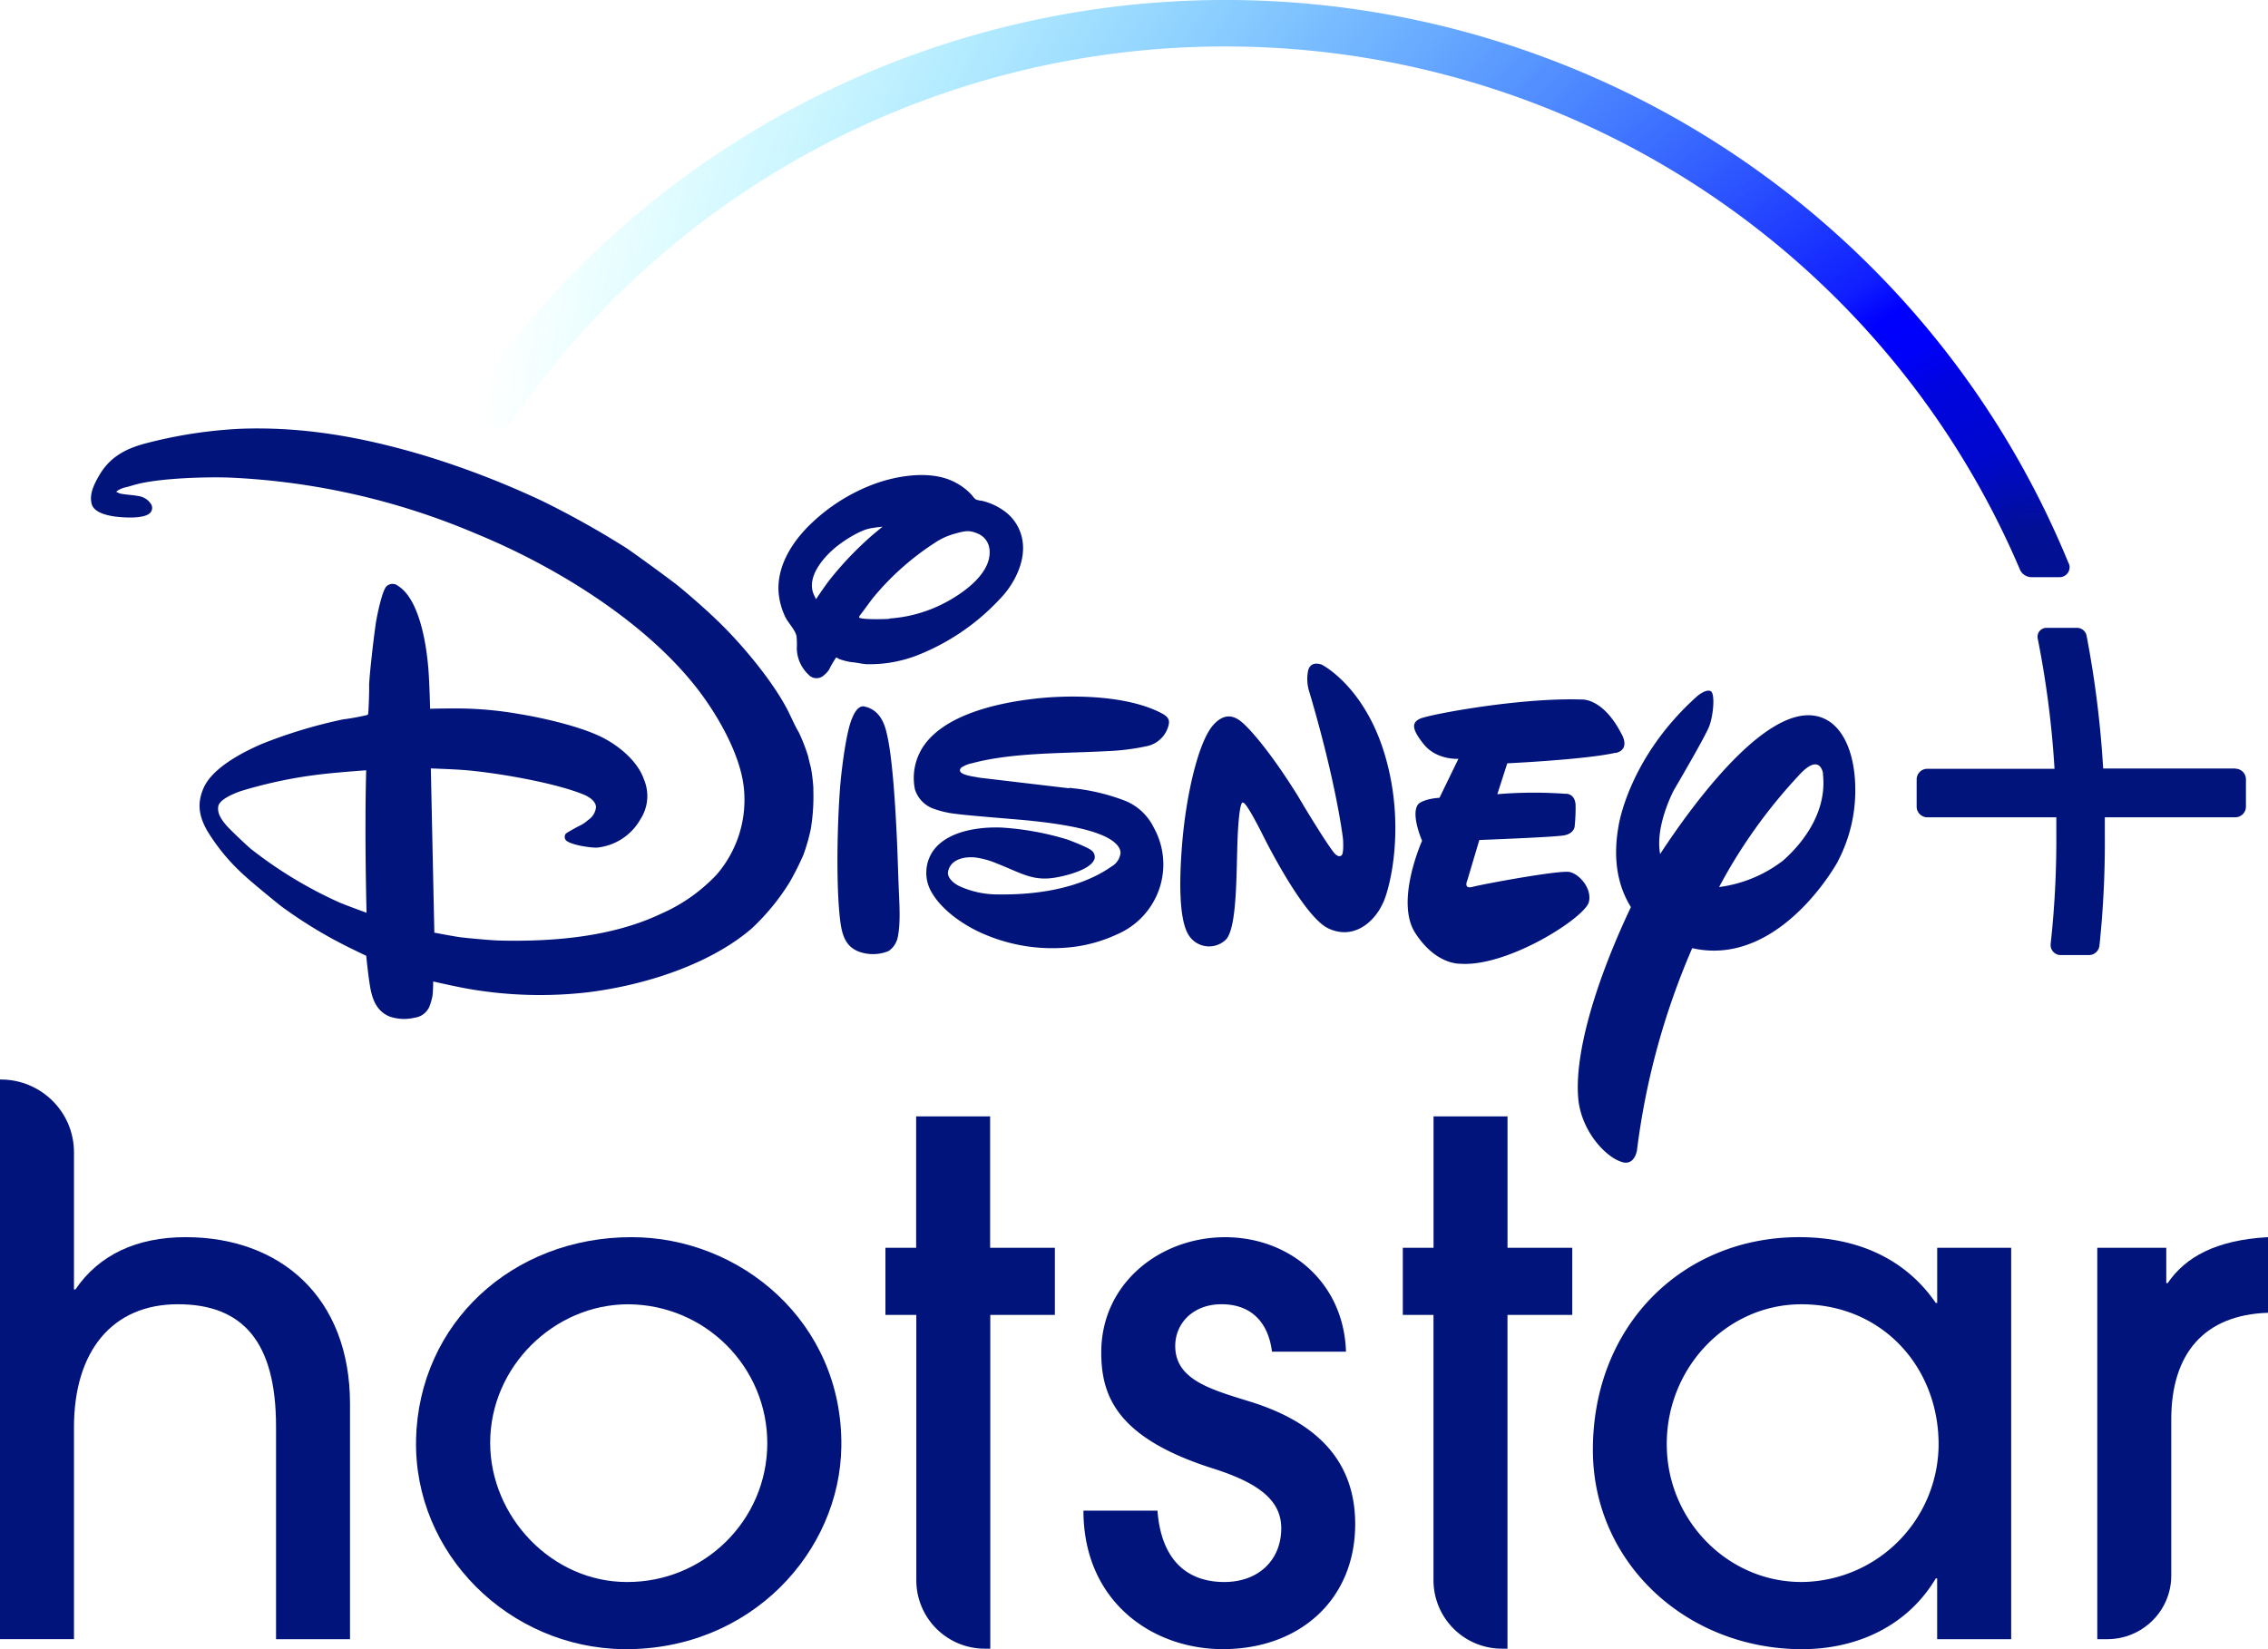 <svg width="55" height="40" viewBox="0 0 55 40" fill="none" xmlns="http://www.w3.org/2000/svg">
    <path d="M6.694 39.76V34.6c0-2.04-.794-2.966-2.381-2.966-1.588 0-2.519 1.135-2.519 2.983v5.14H0V26.183h.018c.981 0 1.776.79 1.776 1.765v3.327h.035c.57-.839 1.484-1.268 2.674-1.268 2.278 0 3.985 1.44 3.985 4.045v5.707H6.694z" fill="#01147B"/>
    <path fill-rule="evenodd" clip-rule="evenodd" d="M10.09 34.918c-.06 2.765 2.25 5.048 5.033 5.082 3.085.03 5.251-2.366 5.28-4.92.036-3.017-2.449-5.073-5.088-5.073-2.89 0-5.16 2.084-5.226 4.911zm1.797.076c0-1.85 1.553-3.359 3.347-3.359 1.872.01 3.382 1.525 3.373 3.386-.01 1.86-1.536 3.36-3.408 3.35-1.811 0-3.312-1.578-3.312-3.377z" fill="#01147B"/>
    <path d="M22.221 38.337v-6.445h-.749v-1.628h.745v-3.187h1.794v3.187h1.57v1.628h-1.566v8.096h-.13a1.66 1.66 0 0 1-1.664-1.651zM30.846 32.784c-.085-.687-.482-1.15-1.224-1.15-.69 0-1.122.463-1.122 1.012 0 .806.83 1.046 1.777 1.338 1.346.411 2.587 1.217 2.587 2.981 0 1.834-1.346 3.034-3.209 3.034-1.725 0-3.381-1.165-3.381-3.359h1.795c.087 1.148.673 1.731 1.622 1.731.828 0 1.38-.532 1.38-1.303 0-.651-.5-1.08-1.622-1.44-2.346-.737-2.743-1.747-2.743-2.826 0-1.68 1.432-2.794 3.002-2.794 1.57 0 2.88 1.097 2.933 2.777l-1.794-.001zM34.763 38.337v-6.445h-.744v-1.628h.745v-3.187h1.794v3.187h1.57v1.628h-1.571v8.096h-.13a1.66 1.66 0 0 1-1.664-1.651z" fill="#01147B"/>
    <path fill-rule="evenodd" clip-rule="evenodd" d="M46.977 38.285v1.474h1.795v-9.495h-1.794v1.338h-.035c-.742-1.081-1.915-1.595-3.313-1.595-2.812 0-5.002 2.125-5.002 5.16 0 2.742 2.276 4.833 5.072 4.833 1.362 0 2.57-.584 3.243-1.715h.035zm-3.295-6.65c1.984 0 3.33 1.543 3.33 3.394a3.351 3.351 0 0 1-3.267 3.341c-1.767.034-3.226-1.394-3.32-3.153-.106-1.953 1.403-3.582 3.257-3.582z" fill="#01147B"/>
    <path d="M50.86 39.76v-9.496h1.673v.857h.034c.432-.633 1.173-1.045 2.433-1.114v1.834c-1.552.051-2.346.994-2.346 2.588v3.787c0 .852-.696 1.542-1.553 1.542l-.242.001z" fill="#01147B"/>
    <path fill-rule="evenodd" clip-rule="evenodd" d="M19.723 19.138c.012.322-.008.646-.06.965a4.55 4.55 0 0 1-.181.634 7.015 7.015 0 0 1-.328.653c-.257.418-.569.798-.928 1.133-1.018.873-2.587 1.37-3.947 1.542-.98.115-1.971.087-2.943-.085-.333-.06-.831-.175-.831-.175s0 .198-.015.337a1.456 1.456 0 0 1-.082.285.454.454 0 0 1-.356.257 1.073 1.073 0 0 1-.608-.03c-.31-.128-.42-.416-.473-.747-.044-.265-.09-.725-.09-.725s-.231-.11-.424-.205a11.038 11.038 0 0 1-1.645-1.002c-.13-.102-.722-.587-.851-.71a4.81 4.81 0 0 1-.937-1.117c-.193-.34-.248-.643-.1-1.004.2-.504.927-.883 1.422-1.099a11.97 11.97 0 0 1 1.97-.596c.198-.025.395-.061.59-.107a.148.148 0 0 0 .02-.019c.01-.015.03-.514.026-.695-.003-.181.13-1.357.178-1.605.023-.129.129-.653.231-.79a.21.21 0 0 1 .289-.024c.539.334.703 1.492.743 2.082.025.359.037.9.037.9s.62-.018 1.002 0c.39.017.78.06 1.164.128.493.079 1.453.287 2.004.564.454.228.878.613 1.015 1.02.135.317.103.68-.085.968-.217.386-.61.643-1.053.688-.13.006-.595-.055-.74-.166a.128.128 0 0 1-.012-.178 3.96 3.96 0 0 1 .365-.204.864.864 0 0 0 .17-.12.425.425 0 0 0 .194-.32c-.016-.157-.184-.256-.344-.317-.752-.296-2.254-.543-2.976-.585-.283-.017-.686-.031-.686-.031l.085 3.983s.334.065.596.107c.152.022.79.08.962.084 1.293.033 2.74-.081 3.926-.643a4.11 4.11 0 0 0 1.363-.957 2.771 2.771 0 0 0 .662-2.067c-.073-.848-.674-1.857-1.155-2.47-1.27-1.621-3.444-2.955-5.358-3.737a17.169 17.169 0 0 0-5.958-1.354c-.534-.02-1.7.008-2.288.17a4.679 4.679 0 0 0-.098.028c-.052.015-.102.03-.15.04a.663.663 0 0 0-.185.078.362.362 0 0 0-.03.028s.036.02.071.035c.036.016.14.028.249.04.077.008.156.017.213.028.12.016.227.08.297.178a.173.173 0 0 1 0 .22c-.129.161-.636.128-.857.1-.221-.029-.518-.107-.57-.306-.06-.234.052-.464.173-.676.243-.426.59-.643 1.102-.784a11.233 11.233 0 0 1 2.328-.363c1.552-.058 3.013.211 4.513.663.96.296 1.896.658 2.804 1.085a21.78 21.78 0 0 1 2.044 1.143c.164.107 1.13.81 1.278.935.313.257.722.618 1.018.91.572.564 1.284 1.428 1.631 2.114l.078.162c.053.112.106.226.18.352.087.184.161.374.222.568.026.112.065.275.07.281.032.174.052.349.062.525h-.003zm.387-2.905c.048-.098.103-.192.165-.282l-.003-.002c.006-.007.044.012.074.034.097.035.197.061.3.077.06.004.123.014.186.025.058.01.116.019.173.024.43.012.856-.064 1.255-.221a5.458 5.458 0 0 0 1.976-1.348c.355-.358.664-.945.55-1.48a1.087 1.087 0 0 0-.402-.643 1.516 1.516 0 0 0-.574-.271.533.533 0 0 1-.15-.034.428.428 0 0 1-.082-.092 1.468 1.468 0 0 0-.598-.4c-.593-.21-1.386-.05-1.925.176a4.448 4.448 0 0 0-1.501 1.019c-.4.421-.706.955-.674 1.533.016.224.076.442.177.643.028.049.064.1.1.15.069.096.138.193.159.288.01.1.012.202.007.303.006.242.11.47.288.635a.26.26 0 0 0 .37.01.56.56 0 0 0 .13-.144zm-.011-2.142c-.14.184-.308.44-.308.44l-.004-.002s-.036-.073-.06-.128c-.155-.393.197-.837.518-1.11.194-.165.59-.422.848-.473.111-.024.308-.043.308-.043l-.233.193c-.392.34-.75.715-1.07 1.123zm5.897 5.026-.064-.009-.002.012-2.175-.257a.508.508 0 0 1-.063-.012l-.048-.008c-.144-.024-.468-.078-.332-.225a.702.702 0 0 1 .258-.105c.751-.203 1.655-.234 2.501-.263.263-.009.52-.017.765-.031.34-.012.678-.055 1.01-.129a.687.687 0 0 0 .496-.514c.029-.14-.043-.207-.172-.276-.856-.452-2.266-.454-3.14-.346-.9.11-2.105.39-2.623 1.126-.215.31-.295.694-.22 1.064.062.2.207.363.398.45.19.075.39.124.595.146.172.026.824.08 1.33.123l.201.017c.494.042 1.455.146 1.973.361 0 0 .489.17.489.449a.426.426 0 0 1-.211.322c-.771.543-1.83.697-2.772.682a2.23 2.23 0 0 1-.905-.192c-.139-.06-.32-.204-.294-.357.053-.298.384-.374.658-.348.173.024.342.07.503.137.128.05.24.098.345.143.387.166.647.277 1.067.213.203-.03.886-.177.979-.459a.198.198 0 0 0-.061-.194c-.072-.074-.486-.234-.599-.275a6.92 6.92 0 0 0-1.599-.29c-.56-.02-1.302.085-1.649.556a.934.934 0 0 0-.044 1.012c.243.425.724.755 1.119.947a4.195 4.195 0 0 0 2.21.392 3.536 3.536 0 0 0 1.165-.315 1.851 1.851 0 0 0 1.026-1.099 1.836 1.836 0 0 0-.132-1.493 1.327 1.327 0 0 0-.696-.65 4.944 4.944 0 0 0-1.287-.305zm-4.428-4.115a3.38 3.38 0 0 0 1.423-.423c.433-.24 1.07-.709 1.004-1.261a.463.463 0 0 0-.286-.377c-.193-.082-.294-.07-.54 0-.152.04-.297.1-.43.181a6.531 6.531 0 0 0-1.585 1.4l-.126.17c-.044.06-.085.117-.121.164-.044.054-.079.104-.074.117.015.055.537.05.735.037v-.008zm-.604 2.135c.03.006.061.014.09.025.272.103.389.353.45.626.156.643.222 2.045.248 2.596.009.205.016.407.023.61.007.207.014.413.023.62l.004.095c.015.331.032.74-.034 1.036a.537.537 0 0 1-.217.321.99.99 0 0 1-.583.055c-.397-.082-.527-.335-.584-.726-.129-.931-.07-2.759.01-3.531.027-.257.122-1.07.258-1.414.046-.115.144-.348.313-.315l-.001.002zM8.88 18.683h.003-.003zm0 0c-.043.003-.604.043-.996.086-.696.075-1.383.216-2.052.421-.168.06-.517.202-.54.374-.024.172.08.318.204.463.071.083.477.471.591.565.662.52 1.386.958 2.155 1.302.245.1.647.244.647.244s-.03-1.145-.025-2.272c0-.589.016-1.171.016-1.183zm27.672-.169s1.907-.09 2.631-.257l-.007.008c.373-.087.153-.45.153-.45-.455-.898-.973-.848-.973-.848-1.499-.051-3.693.363-3.915.463-.223.1-.198.266.092.63.317.381.834.345.834.345l-.459.945c-.374.025-.503.142-.503.142-.216.223.081.9.081.9s-.65 1.447-.178 2.218c.507.803 1.106.765 1.106.765 1.142.083 3.015-1.11 3.116-1.496.083-.317-.223-.679-.468-.729-.246-.05-2.111.296-2.348.36-.237.064-.13-.16-.13-.16l.29-.976s1.808-.068 2.053-.112c.245-.044.259-.213.259-.213.018-.18.026-.359.022-.539-.026-.283-.251-.257-.251-.257a10.67 10.67 0 0 0-1.646.01l.241-.749zm-3.009 3.374c-.191.448-.698.927-1.33.63-.63-.296-1.614-2.313-1.614-2.313s-.376-.751-.449-.732c0 0-.08-.146-.129.676-.011.19-.017.423-.023.67-.02.818-.043 1.8-.295 1.994a.585.585 0 0 1-.884-.143c-.177-.29-.25-.979-.153-2.184.096-1.206.397-2.501.758-2.903.347-.388.625-.13.752-.013l.013.013s.483.435 1.28 1.714l.14.236s.725 1.207.801 1.204c0 0 .06.056.113.016.075-.02.045-.409.045-.409s-.151-1.316-.811-3.544a1.031 1.031 0 0 1-.034-.537c.068-.257.334-.14.334-.14s1.023.514 1.521 2.169.162 3.152-.033 3.598l-.002-.002zm7.494 1.109c1.75.4 3.066-1.293 3.532-2.101v-.006a3.684 3.684 0 0 0 .422-1.743c0-.694-.193-1.34-.61-1.635-1.24-.856-3.24 1.857-4.122 3.201-.13-.685.335-1.552.335-1.552s.752-1.279.854-1.542c.102-.264.151-.805.034-.857-.118-.053-.319.119-.319.119-1.679 1.497-1.913 3.157-1.913 3.157-.159.895.027 1.523.3 1.963-.934 1.974-1.39 3.697-1.269 4.715.107.776.672 1.336 1.012 1.454.343.143.404-.267.404-.267.21-1.69.662-3.342 1.34-4.906zm3.173-4.235s-.069-.534-.596.054a12.671 12.671 0 0 0-1.925 2.699 3.217 3.217 0 0 0 1.552-.643c.326-.287 1.088-1.07.965-2.108l.004-.002zm6.793-.122h3.207v.004a.258.258 0 0 1 .255.26v.662a.258.258 0 0 1-.26.257h-3.162v.447c.006.889-.037 1.778-.13 2.662a.258.258 0 0 1-.258.233h-.685a.245.245 0 0 1-.241-.267c.096-.873.142-1.75.138-2.628v-.447h-3.129a.258.258 0 0 1-.258-.258v-.661c0-.142.116-.257.258-.257h3.085a23.293 23.293 0 0 0-.408-3.162.214.214 0 0 1 .045-.178.22.22 0 0 1 .168-.079h.739c.114 0 .213.081.234.193.204 1.063.338 2.139.402 3.22z" fill="#01147B"/>
    <path d="M50.168 13.67C47.085 6.144 40.068.926 31.93.11 23.793-.704 15.868 3.016 11.335 9.78a.258.258 0 0 0 .133.388l.575.192c.033.01.068.017.103.017a.318.318 0 0 0 .259-.141c3.892-5.7 10.375-9.112 17.307-9.109 8.406 0 15.997 4.998 19.273 12.689.048.11.157.182.279.183h.685c.08-.001.153-.041.198-.106a.239.239 0 0 0 .025-.222h-.004z" fill="url(#l04ox5n4oa)"/>
    <defs>
        <radialGradient id="l04ox5n4oa" cx="0" cy="0" r="1" gradientUnits="userSpaceOnUse" gradientTransform="matrix(38.243 0 0 37.986 49.528 13.972)">
            <stop offset=".007" stop-color="#021192"/>
            <stop offset=".03" stop-color="#021096"/>
            <stop offset=".057" stop-color="#010CB4"/>
            <stop offset=".084" stop-color="#0008CE"/>
            <stop offset=".111" stop-color="#0006D7"/>
            <stop offset=".138" stop-color="#0004E1"/>
            <stop offset=".165" stop-color="#0001FA"/>
            <stop offset=".191" stop-color="#0000FE"/>
            <stop offset=".216" stop-color="#0F1EFF"/>
            <stop offset="1" stop-color="#0FF" stop-opacity="0"/>
        </radialGradient>
    </defs>
</svg>
